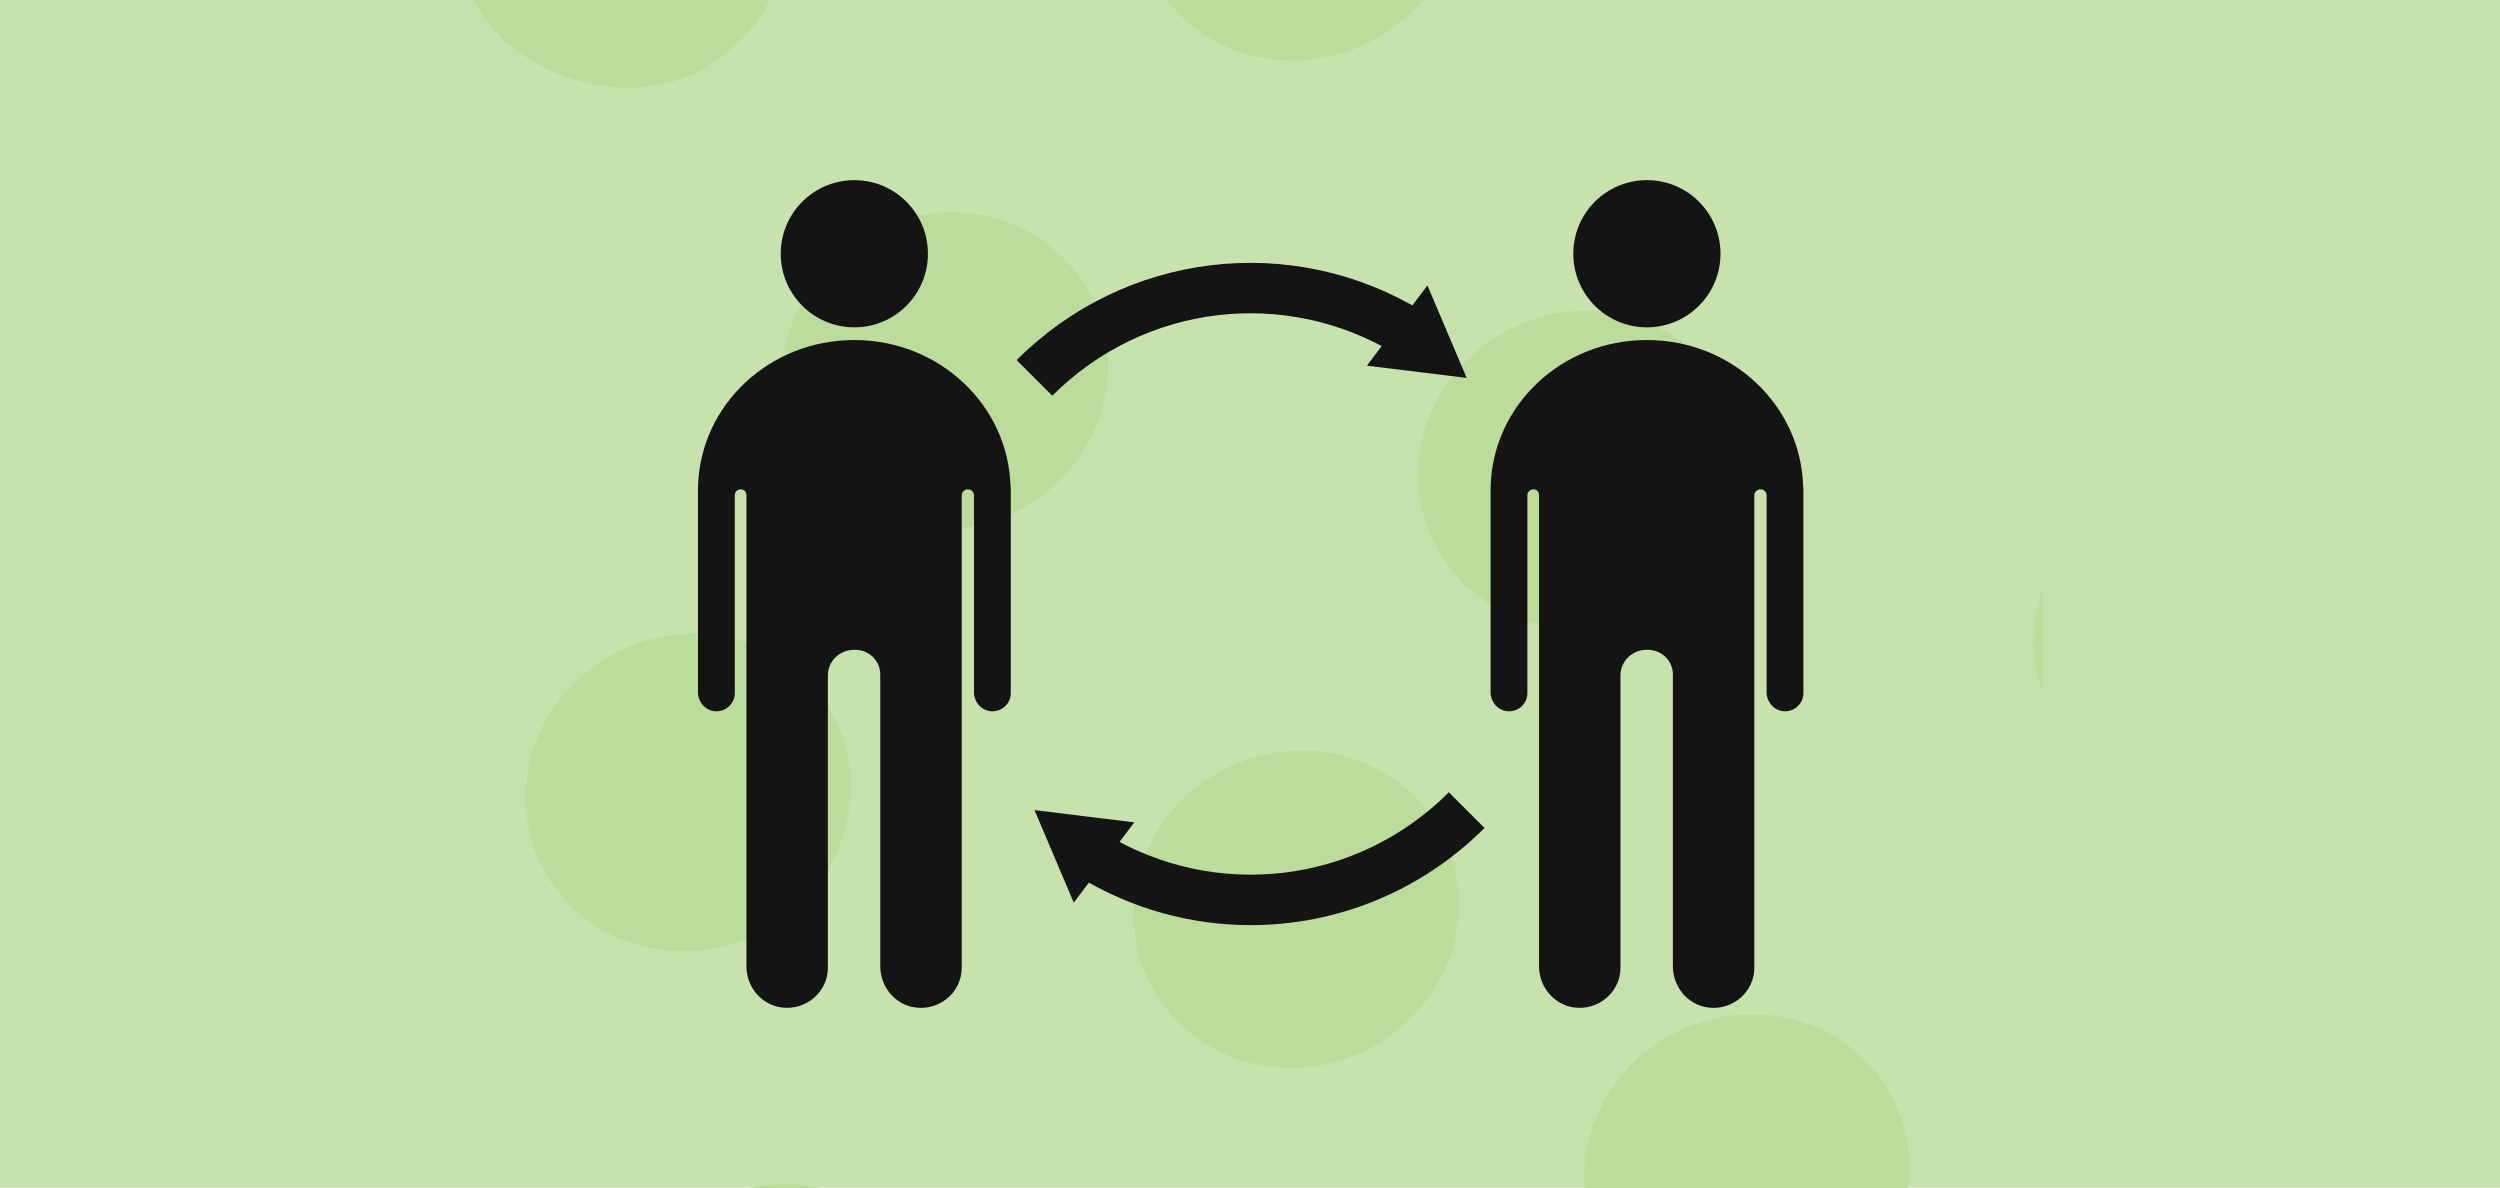<?xml version="1.0" encoding="UTF-8"?>
<svg id="Layer_2" data-name="Layer 2" xmlns="http://www.w3.org/2000/svg" viewBox="0 0 545.54 259.24">
  <defs>
    <style>
      .cls-1 {
        fill: #141414;
      }

      .cls-2 {
        fill: #c8e2ae;
      }

      .cls-3 {
        fill: none;
      }

      .cls-4 {
        fill: #bbdc9b;
      }
    </style>
  </defs>
  <g id="Layer_1-2" data-name="Layer 1">
    <g>
      <g>
        <rect class="cls-2" width="545.54" height="259.15"/>
        <path class="cls-3" d="M165.5,203.66c-17.69,8.82-38.89,2.21-47.35-14.75-8.46-16.97-.98-37.88,16.71-46.7,17.69-8.82,38.89-2.21,47.35,14.76,8.46,16.97.98,37.87-16.71,46.7ZM221.64,111.68c-17.68,8.82-38.88,2.21-47.35-14.75-8.46-16.97-.98-37.88,16.71-46.7,17.69-8.82,38.89-2.21,47.35,14.76,8.46,16.97.98,37.87-16.71,46.7ZM298.19,229.15c-17.68,8.82-38.89,2.21-47.35-14.75-8.46-16.97-.98-37.88,16.71-46.7,17.69-8.82,38.89-2.21,47.35,14.76,8.46,16.97.98,37.87-16.71,46.7ZM360.31,133.16c-17.69,8.82-38.89,2.22-47.35-14.75-8.46-16.97-.98-37.88,16.71-46.7,17.69-8.82,38.89-2.21,47.35,14.76,8.46,16.97.98,37.87-16.71,46.69Z"/>
        <path class="cls-4" d="M329.67,71.71c-17.69,8.82-25.17,29.73-16.71,46.7,8.46,16.96,29.66,23.57,47.35,14.75,17.69-8.82,25.17-29.72,16.71-46.69-8.46-16.97-29.66-23.58-47.35-14.76Z"/>
        <path class="cls-4" d="M298.56,9.34c4.68-2.33,8.61-5.52,11.76-9.24h-55.62c9.91,12.78,28.25,17.03,43.86,9.24Z"/>
        <path class="cls-4" d="M445.79,151.44v-23.02c-2.63,7.34-2.78,15.45,0,23.02Z"/>
        <path class="cls-4" d="M134.86,142.2c-17.69,8.82-25.17,29.73-16.71,46.7,8.46,16.96,29.66,23.57,47.35,14.75,17.7-8.82,25.17-29.73,16.71-46.7-8.46-16.97-29.66-23.58-47.35-14.76Z"/>
        <path class="cls-4" d="M191,50.23c-17.69,8.82-25.17,29.73-16.71,46.7,8.46,16.96,29.66,23.57,47.35,14.75,17.7-8.82,25.17-29.73,16.71-46.7-8.46-16.97-29.66-23.58-47.35-14.76Z"/>
        <path class="cls-4" d="M151.86,15.88c7.23-3.6,12.71-9.24,16.14-15.78l-64.74-.1c9.19,17.32,33.04,23.64,48.6,15.88Z"/>
        <path class="cls-4" d="M267.55,167.69c-17.69,8.82-25.17,29.73-16.71,46.7,8.46,16.96,29.66,23.57,47.35,14.75,17.7-8.82,25.17-29.73,16.71-46.7-8.46-16.97-29.66-23.58-47.35-14.76Z"/>
        <path class="cls-4" d="M163.6,259.24h15.34c-4.94-1.09-10.17-1.11-15.34,0Z"/>
        <path class="cls-4" d="M413.17,239.98c-8.46-16.97-29.66-23.58-47.35-14.76-13.44,6.7-20.97,20.39-20.1,34.02h70.62c.86-6.43-.09-13.11-3.16-19.27Z"/>
      </g>
      <g>
        <g>
          <g>
            <path class="cls-1" d="M229.63,86.36l-7.78-7.78c23.67-23.68,60.13-28.03,88.65-10.59l-5.74,9.38c-24.18-14.78-55.07-11.08-75.14,8.98Z"/>
            <polygon class="cls-1" points="298.28 79.8 320.05 82.47 311.49 62.28 298.28 79.8"/>
          </g>
          <g>
            <path class="cls-1" d="M272.91,201.88c-12.92,0-25.93-3.49-37.62-10.63l5.74-9.38c24.18,14.77,55.07,11.08,75.14-8.98l7.78,7.78c-13.97,13.97-32.41,21.21-51.03,21.21Z"/>
            <polygon class="cls-1" points="247.52 179.45 225.75 176.78 234.31 196.97 247.52 179.45"/>
          </g>
        </g>
        <g>
          <path class="cls-1" d="M202.49,55.37c0,8.87-7.19,16.06-16.06,16.06s-16.06-7.19-16.06-16.06,7.19-16.06,16.06-16.06,16.06,7.19,16.06,16.06"/>
          <path class="cls-1" d="M220.51,106.18c-.45-17.74-15.53-31.98-34.09-31.98s-33.58,14.18-34.09,31.86c0,0-.02,0-.02,0v.73h0v44.26c0,2.14,1.63,4.05,3.8,4.16,2.31.12,4.23-1.69,4.23-3.94v-43.18c0-.72.6-1.31,1.33-1.31.67,0,1.21.53,1.21,1.19,0,7.28,0,19.27,0,19.27v83.63c0,4.43,3.22,8.4,7.69,8.98,5.41.7,10.08-3.47,10.08-8.65v-63.8c0-3.1,2.55-5.6,5.7-5.6h.27c3.02,0,5.47,2.4,5.47,5.37v63.71c0,4.43,3.22,8.4,7.69,8.98,5.41.7,10.08-3.47,10.08-8.65v-83.96s0-11.84,0-19.13c0-.74.61-1.33,1.36-1.33s1.32.58,1.32,1.3v42.96c0,2.14,1.63,4.05,3.8,4.16,2.31.12,4.23-1.69,4.23-3.94v-45.05s-.01-.03-.02-.04"/>
        </g>
        <g>
          <path class="cls-1" d="M375.44,55.37c0,8.87-7.19,16.06-16.06,16.06s-16.06-7.19-16.06-16.06,7.19-16.06,16.06-16.06,16.06,7.19,16.06,16.06"/>
          <path class="cls-1" d="M393.47,106.18c-.45-17.74-15.53-31.98-34.09-31.98s-33.58,14.18-34.09,31.86c0,0-.02,0-.02,0v.73h0v44.26c0,2.14,1.63,4.05,3.8,4.16,2.31.12,4.23-1.69,4.23-3.94v-43.18c0-.72.6-1.31,1.33-1.31.67,0,1.21.53,1.21,1.19,0,7.28,0,19.27,0,19.27v83.63c0,4.43,3.22,8.4,7.69,8.98,5.41.7,10.08-3.47,10.08-8.65v-63.8c0-3.1,2.55-5.6,5.7-5.6h.27c3.02,0,5.47,2.4,5.47,5.37v63.71c0,4.43,3.22,8.4,7.69,8.98,5.41.7,10.08-3.47,10.08-8.65v-83.96s0-11.84,0-19.13c0-.74.61-1.33,1.36-1.33s1.32.58,1.32,1.3v42.96c0,2.14,1.63,4.05,3.8,4.16,2.31.12,4.23-1.69,4.23-3.94v-45.05s-.01-.03-.02-.04"/>
        </g>
      </g>
    </g>
  </g>
</svg>